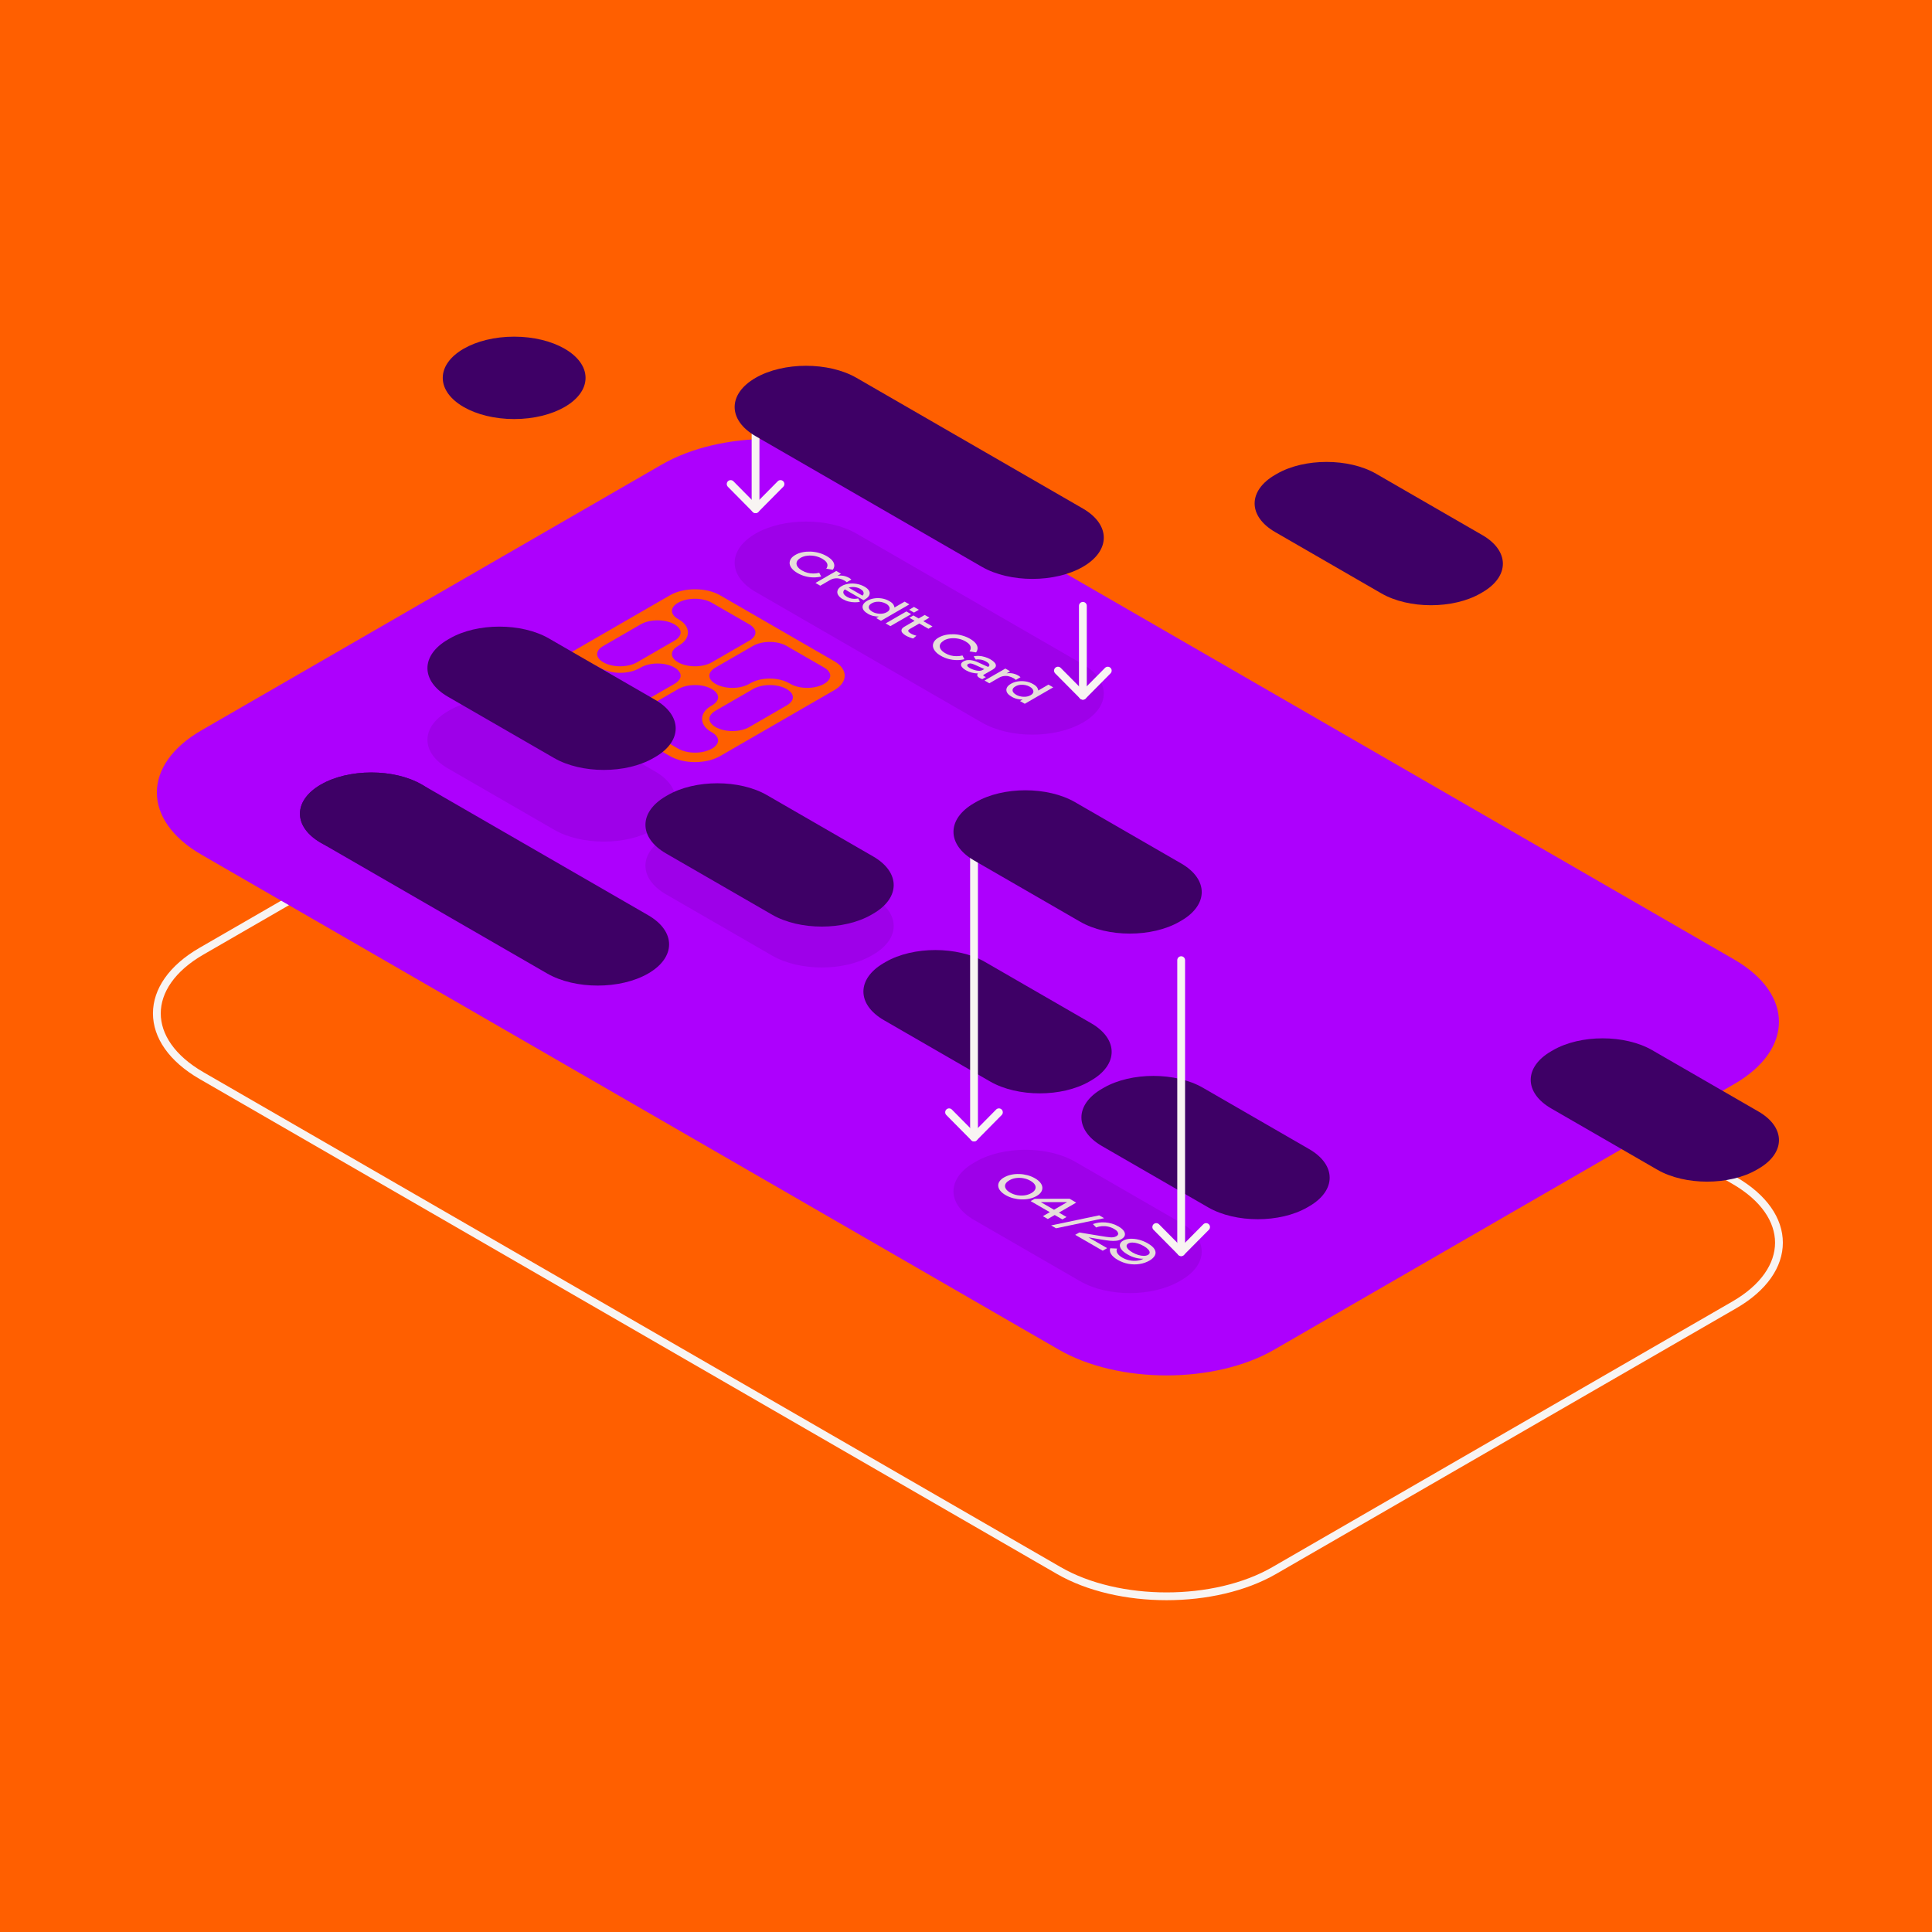 <svg fill="none" height="505" viewBox="0 0 505 505" width="505" xmlns="http://www.w3.org/2000/svg"><path d="m0 0h505v505h-505z" fill="#ff5f00"/><path clip-rule="evenodd" d="m201.078 171.434c10.321 0 20.698 2.27 28.665 6.87l224.099 129.379c7.961 4.596 12.173 10.762 12.173 17.137 0 6.376-4.212 12.541-12.173 17.138l-120.269 69.444c-7.961 4.6-18.336 6.871-28.656 6.871-10.321 0-20.698-2.271-28.665-6.871l-224.099-129.378h-0c-7.961-4.597-12.172-10.763-12.172-17.138s4.212-12.541 12.172-17.138l120.269-69.444c7.961-4.6 18.336-6.87 28.656-6.87zm0 2.038c-10.057 0-20.058 2.219-27.636 6.597l-.001.001-120.269 69.444c-7.589 4.382-11.153 9.982-11.153 15.372s3.564 10.99 11.153 15.372l224.099 129.379-.454.788.455-.788c7.583 4.379 17.587 6.597 27.645 6.597 10.057 0 20.058-2.218 27.636-6.597h.001l120.269-69.444c7.59-4.383 11.153-9.983 11.153-15.373s-3.563-10.99-11.153-15.372l-224.099-129.378.454-.787-.454.787c-7.584-4.379-17.588-6.598-27.646-6.598z" fill="#f8f4f2" fill-rule="evenodd"/><path d="m453.344 250.829-224.1-129.378c-15.55-8.979-40.762-8.979-56.301 0l-120.28 69.444c-15.55 8.979-15.55 23.531 0 32.51l224.099 129.378c15.55 8.979 40.762 8.979 56.302 0l120.269-69.444c15.55-8.979 15.55-23.531 0-32.51z" fill="#ad00fd"/><path d="m144.857 216.889-27.761-16.027c-7.157-4.132-7.157-10.833 0-14.965l.467-.271c7.156-4.132 18.77-4.132 25.927 0l27.761 16.027c7.156 4.132 7.156 10.833 0 14.965l-.467.271c-7.157 4.131-18.771 4.131-25.927 0z" fill="#4b007c" opacity=".15"/><path d="m201.841 249.791-27.76-16.027c-7.157-4.132-7.157-10.833 0-14.965l.466-.271c7.157-4.131 18.771-4.131 25.928 0l27.76 16.028c7.157 4.131 7.157 10.833 0 14.964l-.466.271c-7.157 4.132-18.771 4.132-25.928 0z" fill="#4b007c" opacity=".15"/><path d="m256.657 188.872-59.164-34.158c-7.287-4.208-7.287-11.029 0-15.236 7.287-4.208 19.107-4.208 26.394 0l59.164 34.158c7.287 4.208 7.287 11.028 0 15.236-7.287 4.207-19.107 4.207-26.394 0z" fill="#4b007c" opacity=".15"/><path d="m282.357 334.903-27.761-16.028c-7.157-4.131-7.157-10.833 0-14.964l.467-.271c7.156-4.132 18.77-4.132 25.927 0l27.761 16.027c7.156 4.131 7.156 10.833 0 14.965l-.467.271c-7.157 4.131-18.771 4.131-25.927 0z" fill="#4b007c" opacity=".15"/><path d="m218.086 172.843-29.886-17.252c-3.611-2.082-9.456-2.082-13.067 0l-29.886 17.252c-3.611 2.082-3.611 5.466 0 7.548l29.886 17.252c3.611 2.082 9.456 2.082 13.067 0l29.886-17.252c3.611-2.082 3.611-5.466 0-7.548zm-40.838-15.289c2.429-1.399 6.387-1.399 8.816 0l9.781 5.638c1.041.608 1.616 1.356 1.616 2.137 0 .78-.575 1.529-1.616 2.136l-9.781 5.65c-2.429 1.398-6.387 1.398-8.816 0-1.041-.608-1.616-1.356-1.616-2.137 0-.78.575-1.529 1.616-2.136l.238-.141c1.507-.867 2.332-2.071 2.332-3.372 0-1.302-.825-2.505-2.332-3.373l-.238-.141c-1.041-.607-1.616-1.355-1.616-2.136s.575-1.529 1.616-2.136zm-19.552 11.288 9.781-5.65c2.429-1.398 6.387-1.398 8.816 0 1.041.597 1.616 1.356 1.616 2.137 0 .78-.575 1.529-1.616 2.136l-9.781 5.65c-2.429 1.398-6.387 1.398-8.816 0-1.041-.608-1.616-1.356-1.616-2.137 0-.78.575-1.529 1.616-2.136zm0 15.55-9.77-5.639c-1.041-.607-1.616-1.355-1.616-2.136s.575-1.529 1.616-2.136c2.429-1.399 6.387-1.399 8.816 0l.238.141c2.874 1.659 7.385 1.659 10.259 0l.238-.141c2.429-1.399 6.387-1.399 8.816 0 1.041.607 1.616 1.355 1.616 2.136s-.575 1.529-1.616 2.136l-9.781 5.639c-2.429 1.41-6.387 1.41-8.816 0zm28.378 11.289c-2.429 1.399-6.387 1.399-8.816 0l-9.77-5.639c-1.041-.607-1.616-1.356-1.616-2.136 0-.781.575-1.529 1.616-2.137l9.77-5.649c1.215-.705 2.809-1.052 4.414-1.052s3.199.347 4.413 1.052c1.041.607 1.616 1.355 1.616 2.136s-.575 1.529-1.616 2.136l-.238.141c-1.508.868-2.332 2.071-2.332 3.373 0 1.301.824 2.505 2.332 3.372l.238.141c1.041.607 1.616 1.356 1.616 2.136 0 .781-.575 1.529-1.616 2.137zm19.552-11.289-9.77 5.65c-2.429 1.399-6.387 1.399-8.816 0-1.041-.607-1.616-1.356-1.616-2.136 0-.781.575-1.529 1.616-2.137l9.77-5.649c1.214-.705 2.808-1.052 4.413-1.052s3.199.347 4.414 1.052c1.041.607 1.616 1.355 1.616 2.136s-.575 1.529-1.616 2.136zm9.77-5.639c-2.429 1.399-6.387 1.399-8.816 0l-.238-.141c-2.874-1.659-7.385-1.659-10.259 0l-.238.141c-2.429 1.399-6.387 1.399-8.816 0-1.041-.607-1.616-1.355-1.616-2.136s.575-1.529 1.616-2.136l9.77-5.639c1.215-.705 2.809-1.052 4.414-1.052 1.604 0 3.198.347 4.413 1.052l9.781 5.639c1.041.607 1.616 1.355 1.616 2.136s-.575 1.529-1.616 2.136z" fill="#ff5f00"/><path d="m144.857 198.151-27.761-16.028c-7.157-4.131-7.157-10.833 0-14.964l.467-.271c7.156-4.132 18.77-4.132 25.927 0l27.761 16.027c7.156 4.132 7.156 10.833 0 14.965l-.467.271c-7.157 4.131-18.771 4.131-25.927 0z" fill="#3e0066"/><path d="m201.841 239.1-27.76-16.027c-7.157-4.132-7.157-10.833 0-14.965l.466-.271c7.157-4.132 18.771-4.132 25.928 0l27.76 16.027c7.157 4.132 7.157 10.833 0 14.965l-.466.271c-7.157 4.131-18.771 4.131-25.928 0z" fill="#3e0066"/><path d="m258.814 282.692-27.761-16.028c-7.157-4.131-7.157-10.833 0-14.964l.467-.271c7.157-4.132 18.77-4.132 25.927 0l27.761 16.027c7.156 4.132 7.156 10.833 0 14.965l-.467.271c-7.157 4.131-18.77 4.131-25.927 0z" fill="#3e0066"/><path d="m315.798 315.59-27.76-16.027c-7.157-4.132-7.157-10.833 0-14.965l.466-.271c7.157-4.131 18.771-4.131 25.928 0l27.76 16.027c7.157 4.132 7.157 10.833 0 14.965l-.466.271c-7.157 4.132-18.771 4.132-25.928 0z" fill="#3e0066"/><path d="m143.034 254.464-59.164-34.159c-7.287-4.207-7.287-11.028 0-15.235 7.287-4.208 19.107-4.208 26.394 0l59.164 34.158c7.287 4.207 7.287 11.028 0 15.236-7.287 4.207-19.107 4.207-26.394 0z" fill="#3e0066"/><path d="m97.067 223.462c10.306 0 18.662-4.821 18.662-10.768s-8.356-10.768-18.662-10.768c-10.307 0-18.662 4.821-18.662 10.768s8.355 10.768 18.662 10.768z" fill="#3e0066"/><path d="m361.073 155.102-27.76-16.027c-7.157-4.132-7.157-10.834 0-14.965l.466-.271c7.157-4.132 18.771-4.132 25.928 0l27.76 16.027c7.157 4.132 7.157 10.833 0 14.965l-.466.271c-7.157 4.131-18.771 4.131-25.928 0z" fill="#3e0066"/><path d="m433.237 305.768-27.76-16.027c-7.157-4.132-7.157-10.833 0-14.965l.466-.271c7.157-4.132 18.771-4.132 25.928 0l27.76 16.027c7.157 4.132 7.157 10.833 0 14.965l-.466.271c-7.157 4.131-18.771 4.131-25.928 0z" fill="#3e0066"/><path d="m134.393 109.536c10.307 0 18.662-4.821 18.662-10.768s-8.355-10.768-18.662-10.768-18.663 4.821-18.663 10.768 8.356 10.768 18.663 10.768z" fill="#3e0066"/><path clip-rule="evenodd" d="m308.742 249.953c.563 0 1.019.456 1.019 1.019v76.33c0 .563-.456 1.02-1.019 1.02s-1.019-.457-1.019-1.02v-76.33c0-.563.456-1.019 1.019-1.019z" fill="#f8f4f2" fill-rule="evenodd"/><path clip-rule="evenodd" d="m301.517 320.008c.4-.396 1.045-.393 1.441.007l5.783 5.84 5.793-5.841c.396-.399 1.042-.402 1.441-.006.4.397.403 1.042.006 1.442l-6.517 6.571c-.191.193-.452.302-.724.302s-.533-.109-.724-.302l-6.506-6.572c-.396-.4-.393-1.045.007-1.441z" fill="#f8f4f2" fill-rule="evenodd"/><path clip-rule="evenodd" d="m254.597 221.703c.563 0 1.02.456 1.02 1.019v74.595c0 .563-.457 1.02-1.02 1.02s-1.019-.457-1.019-1.02v-74.595c0-.563.456-1.019 1.019-1.019z" fill="#f8f4f2" fill-rule="evenodd"/><path clip-rule="evenodd" d="m247.363 290.012c.4-.396 1.045-.393 1.441.007l5.792 5.85 5.782-5.849c.396-.401 1.041-.405 1.442-.009.4.396.404 1.041.008 1.442l-6.506 6.582c-.192.193-.452.302-.725.302-.272.001-.533-.108-.724-.302l-6.517-6.582c-.397-.4-.393-1.045.007-1.441z" fill="#f8f4f2" fill-rule="evenodd"/><path clip-rule="evenodd" d="m283.05 157.336c.563 0 1.02.456 1.02 1.019v23.51c0 .563-.457 1.019-1.02 1.019-.562 0-1.019-.456-1.019-1.019v-23.51c0-.563.457-1.019 1.019-1.019z" fill="#f8f4f2" fill-rule="evenodd"/><path clip-rule="evenodd" d="m290.274 174.57c.4.396.403 1.042.007 1.442l-6.507 6.571c-.191.193-.452.302-.723.302-.272 0-.533-.108-.725-.301l-6.517-6.572c-.396-.399-.393-1.045.006-1.441.4-.396 1.045-.394 1.442.006l5.792 5.841 5.783-5.84c.396-.4 1.042-.404 1.442-.008z" fill="#f8f4f2" fill-rule="evenodd"/><path clip-rule="evenodd" d="m197.492 109.199c.563 0 1.019.457 1.019 1.019v22.881c0 .563-.456 1.019-1.019 1.019s-1.019-.456-1.019-1.019v-22.881c0-.562.456-1.019 1.019-1.019z" fill="#f8f4f2" fill-rule="evenodd"/><path clip-rule="evenodd" d="m190.27 125.792c.4-.395 1.045-.392 1.441.009l5.782 5.849 5.792-5.85c.396-.4 1.042-.403 1.442-.007s.403 1.041.007 1.441l-6.517 6.583c-.192.193-.453.302-.725.302s-.533-.109-.725-.303l-6.506-6.582c-.396-.401-.392-1.046.009-1.442z" fill="#f8f4f2" fill-rule="evenodd"/><path d="m256.657 148.161-59.164-34.158c-7.287-4.208-7.287-11.029 0-15.236 7.287-4.207 19.107-4.207 26.394 0l59.164 34.158c7.287 4.208 7.287 11.028 0 15.236-7.287 4.207-19.107 4.207-26.394 0z" fill="#3e0066"/><path d="m282.357 240.932-27.761-16.027c-7.157-4.132-7.157-10.833 0-14.965l.467-.271c7.156-4.132 18.77-4.132 25.927 0l27.761 16.027c7.156 4.132 7.156 10.833 0 14.965l-.467.271c-7.157 4.131-18.771 4.131-25.927 0z" fill="#3e0066"/><g fill="#e6deda"><path d="m209.259 145.829c-.52.303-.857.65-.987 1.03-.141.379-.097.77.141 1.171.239.39.64.759 1.226 1.095.444.26.921.456 1.409.586s.998.195 1.519.195c.52 0 1.041-.054 1.572-.184l.499.976c-.662.162-1.345.238-2.061.227-.705-.011-1.42-.119-2.114-.303-.705-.185-1.367-.467-2.006-.835-.618-.358-1.106-.749-1.453-1.161-.347-.423-.543-.845-.597-1.268-.043-.423.044-.835.293-1.237.239-.401.64-.748 1.193-1.073s1.171-.553 1.854-.694 1.399-.195 2.136-.174c.738.033 1.475.141 2.191.347.726.196 1.399.478 2.017.835.64.369 1.117.749 1.453 1.15.325.401.509.813.531 1.225s-.108.813-.401 1.193l-1.703-.282c.217-.304.315-.607.315-.911 0-.303-.119-.596-.347-.878s-.564-.553-1.019-.813c-.586-.337-1.215-.564-1.898-.705-.683-.13-1.356-.163-2.006-.087-.662.076-1.258.271-1.789.575z"/><path d="m222.554 151.478-1.236.716c-.098-.098-.174-.163-.239-.217s-.173-.119-.314-.206c-.412-.239-.835-.412-1.269-.51-.434-.108-.867-.13-1.312-.065-.445.054-.878.217-1.323.477l-2.462 1.421-1.247-.716 5.433-3.134 1.247.716-.922.531c.413-.054.803-.065 1.161-.032.358.032.705.108 1.03.217.325.108.629.249.922.422.119.076.227.141.314.217.087.065.152.13.217.185z"/><path d="m220.329 156.641c-.607-.347-1.019-.727-1.258-1.139s-.271-.813-.119-1.225c.151-.412.509-.77 1.062-1.095.532-.304 1.15-.51 1.844-.608.694-.097 1.399-.076 2.114.055.716.13 1.388.368 2.017.726.597.347.987.716 1.193 1.106.195.391.195.77.022 1.15-.184.379-.531.715-1.052 1.019l-.434.249-4.879-2.819c-.228.195-.369.412-.402.64-.032.227.033.455.195.672.163.228.413.434.749.629.444.26.932.423 1.453.488.52.065 1.019.033 1.485-.076l.467.878c-.391.098-.846.152-1.356.141-.509 0-1.03-.076-1.572-.195s-1.041-.336-1.54-.618zm4.565-2.7c-.282-.163-.596-.293-.943-.38s-.694-.13-1.063-.13c-.358 0-.716.054-1.074.163l3.622 2.093c.163-.131.271-.293.304-.488.032-.196-.011-.402-.141-.629-.13-.217-.369-.434-.716-.629z"/><path d="m226.816 160.392c-.618-.358-1.03-.737-1.215-1.149-.195-.402-.184-.803 0-1.182.185-.38.553-.727 1.063-1.02.521-.303 1.106-.509 1.778-.618.673-.108 1.356-.108 2.05 0 .705.109 1.366.347 1.984.705.499.282.846.586 1.041.878.196.304.282.564.271.803l2.679-1.551 1.236.716-7.428 4.294-1.247-.716.683-.39c-.412.011-.867-.043-1.388-.152-.52-.108-1.03-.314-1.518-.607zm5.053-.412c.249-.141.434-.304.542-.488.109-.184.152-.369.13-.564-.032-.195-.119-.39-.271-.586-.151-.195-.368-.368-.65-.531-.358-.206-.749-.347-1.193-.444-.434-.098-.878-.12-1.334-.066-.455.055-.867.185-1.258.413-.379.216-.618.455-.705.726-.086.271-.054.521.109.77.162.249.423.477.77.683.282.163.585.293.921.38.337.086.673.141 1.009.152.336.01.661 0 .976-.076.314-.065.596-.174.846-.315l.076-.043z"/><path d="m238.157 160.533-5.433 3.134-1.236-.715 5.433-3.134zm-.531-1.149 1.269-.738 1.279.738-1.269.737z"/><path d="m236.52 163.742 2.548-1.475-1.366-.791 1.052-.608 1.366.792 1.594-.922 1.226.705-1.595.922 2.397 1.377-1.052.607-2.396-1.377-2.44 1.41c-.358.206-.51.401-.445.596s.304.401.705.64c.228.13.466.239.705.325.238.087.477.163.716.228l-.857.727c-.282-.076-.597-.174-.954-.315-.358-.141-.684-.293-.955-.444-.39-.228-.683-.467-.9-.727s-.282-.531-.206-.824.369-.564.857-.846z"/><path d="m246.712 167.454c-.52.303-.856.651-.997 1.03-.141.38-.087.77.141 1.16.238.391.639.759 1.225 1.096.445.26.922.455 1.41.585s.997.195 1.518.195c.52 0 1.041-.054 1.572-.184l.499.976c-.662.173-1.345.238-2.06.228-.716-.011-1.421-.12-2.115-.304-.705-.184-1.366-.466-2.006-.835-.618-.358-1.106-.748-1.442-1.171-.347-.423-.542-.846-.597-1.269-.043-.423.044-.835.293-1.236.239-.401.64-.759 1.193-1.074.553-.314 1.171-.553 1.854-.694s1.399-.195 2.136-.173c.738.022 1.475.141 2.191.347.726.195 1.399.477 2.017.835.64.369 1.117.748 1.453 1.149.325.402.51.814.531 1.226.022.412-.108.813-.401 1.193l-1.702-.282c.216-.304.314-.608.314-.911 0-.304-.119-.597-.347-.879s-.564-.553-1.019-.813c-.586-.336-1.215-.575-1.898-.705-.683-.141-1.355-.162-2.017-.087-.661.076-1.258.272-1.789.575z"/><path d="m252.406 175.161c-.412-.238-.727-.498-.944-.77-.216-.271-.303-.542-.249-.802.043-.26.26-.499.629-.716.477-.271 1.041-.39 1.702-.336.651.054 1.345.239 2.072.575l2.646 1.204.043-.022c.26-.152.369-.347.304-.586-.066-.238-.347-.499-.857-.791-.423-.239-.879-.412-1.388-.499-.51-.087-.944-.087-1.301 0l-.564-.857c.423-.108.878-.141 1.388-.119.509.032 1.019.119 1.54.282.52.152.997.358 1.431.607.846.488 1.323.965 1.431 1.421.12.455-.141.878-.791 1.258l-2.299 1.322c-.152.087-.206.174-.163.272.044.097.271.216.672.368l-.965.553c-.466-.184-.802-.358-1.008-.531-.206-.174-.304-.347-.304-.51 0-.162.054-.314.185-.455-.488 0-1.02-.065-1.584-.206-.563-.141-1.095-.358-1.605-.651zm4.413-.021.456-.261-2.418-1.095c-.402-.184-.749-.293-1.031-.347-.292-.043-.542 0-.77.13-.227.13-.303.293-.216.477.086.185.303.38.661.586.239.141.499.26.802.369.293.108.597.195.901.26.303.065.607.087.878.076.282-.011.52-.076.726-.195z"/><path d="m266.764 177.006-1.236.715c-.098-.097-.174-.162-.239-.217-.065-.054-.173-.13-.314-.206-.412-.238-.846-.412-1.28-.52-.434-.109-.867-.13-1.312-.065-.444.054-.878.217-1.323.466l-2.461 1.421-1.247-.716 5.432-3.134 1.237.716-.922.531c.412-.054.802-.065 1.16-.032.358.032.705.108 1.03.216.326.109.629.25.922.423.119.076.228.141.314.217.087.065.152.13.217.185z"/><path d="m264.4 182.083c-.618-.357-1.031-.737-1.215-1.149-.184-.401-.184-.803 0-1.182.184-.38.553-.727 1.063-1.019.52-.304 1.106-.51 1.778-.618.673-.109 1.356-.109 2.05 0 .705.108 1.366.347 1.984.704.499.282.846.586 1.041.879.195.303.282.564.271.802l2.679-1.55 1.247.715-7.428 4.294-1.247-.715.683-.391c-.412.011-.879-.043-1.388-.151-.521-.12-1.03-.315-1.518-.608zm5.042-.401c.249-.141.434-.303.542-.488.109-.184.152-.368.13-.564-.032-.195-.119-.39-.271-.585s-.368-.369-.65-.532c-.347-.206-.738-.347-1.182-.444-.434-.098-.879-.119-1.334-.065-.445.054-.868.184-1.258.412-.38.217-.618.455-.705.726-.087.261-.043.521.109.77.162.25.422.477.769.683.282.163.597.293.922.38.336.087.673.141 1.009.152s.661 0 .976-.076c.314-.065.596-.174.845-.315l.076-.043z"/><path d="m262.469 307.752c.553-.314 1.171-.553 1.843-.694.673-.152 1.378-.206 2.104-.184.727.021 1.442.13 2.147.314.705.185 1.356.456 1.963.803s1.063.726 1.388 1.127c.325.402.51.825.542 1.237.033.423-.065.824-.314 1.214-.25.391-.651.748-1.204 1.063-.553.314-1.171.553-1.843.694-.684.141-1.388.206-2.115.184-.726-.021-1.442-.13-2.147-.314-.705-.185-1.355-.456-1.963-.803-.607-.347-1.073-.726-1.399-1.138-.325-.402-.509-.824-.542-1.237-.043-.422.065-.824.326-1.214.26-.39.661-.748 1.214-1.063zm1.345.781c-.521.303-.868.64-1.02 1.008-.151.369-.13.749.087 1.128.206.38.597.737 1.16 1.063.564.325 1.182.553 1.833.672s1.312.13 1.952.043c.651-.086 1.225-.281 1.757-.585.531-.304.878-.651 1.019-1.019.152-.369.13-.749-.076-1.128-.206-.38-.596-.727-1.16-1.063-.564-.325-1.182-.553-1.833-.672s-1.312-.141-1.952-.054c-.64.086-1.225.282-1.756.596z"/><path d="m273.866 318.628-1.269-.738 1.811-1.041-5.01-2.895 1.041-.596 9.131-.022 1.735 1.008-4.522 2.614 1.995 1.149-1.095.629-1.995-1.149-1.811 1.052zm-1.822-4.414 3.46 1.996 3.448-1.996z"/><path d="m274.744 320.309 12.568-2.635 1.291.748-12.568 2.635z"/><path d="m282.129 322.152 5.585.921c.52.087.976.163 1.388.217.401.065.77.109 1.095.13.325.022.618.011.878-.032.272-.044.51-.13.738-.261.271-.162.423-.347.455-.563.033-.217-.054-.434-.227-.673-.174-.238-.467-.455-.846-.672-.488-.282-.998-.477-1.54-.596-.542-.12-1.084-.152-1.616-.12-.542.044-1.041.152-1.507.347l-.868-.889c.488-.184 1.009-.314 1.562-.39.542-.076 1.117-.087 1.692-.044.574.044 1.171.152 1.756.326.586.173 1.15.423 1.714.748.618.358 1.073.737 1.355 1.138.271.402.369.781.271 1.161-.097.379-.39.694-.878.987-.401.238-.868.379-1.377.433-.51.055-1.085.055-1.703-.011-.629-.065-1.312-.162-2.082-.292l-3.459-.586 4.88 2.82-1.161.672-7.189-4.153z"/><path d="m290.218 326.283 1.79.076c-.217.358-.206.749.032 1.172.239.422.683.824 1.312 1.192.597.347 1.226.586 1.909.716.672.13 1.334.163 1.962.087.64-.076 1.182-.239 1.649-.51-.629.022-1.302-.054-2.028-.238-.727-.185-1.431-.478-2.125-.89-.738-.423-1.28-.856-1.605-1.312-.337-.444-.456-.867-.38-1.268.076-.402.347-.738.824-1.009.51-.293 1.128-.466 1.855-.499.715-.032 1.485.044 2.288.25.802.206 1.572.52 2.309.943.933.542 1.54 1.084 1.822 1.627.282.542.293 1.062.033 1.55-.261.488-.738.944-1.432 1.345-.759.434-1.615.737-2.548.878-.943.152-1.898.141-2.885-.032-.975-.174-1.919-.521-2.819-1.03-.835-.478-1.42-.998-1.757-1.54-.336-.542-.412-1.052-.217-1.508zm4.696-1.247c-.293.163-.434.38-.445.629 0 .25.13.532.391.824.26.293.639.586 1.149.879s1.019.52 1.54.672c.509.152.987.228 1.42.228.445 0 .803-.087 1.096-.25.292-.173.444-.379.444-.628 0-.25-.13-.521-.39-.814-.271-.293-.651-.585-1.161-.878-.509-.293-1.008-.51-1.529-.672-.509-.152-.986-.239-1.42-.239s-.802.076-1.106.249z"/></g></svg>
